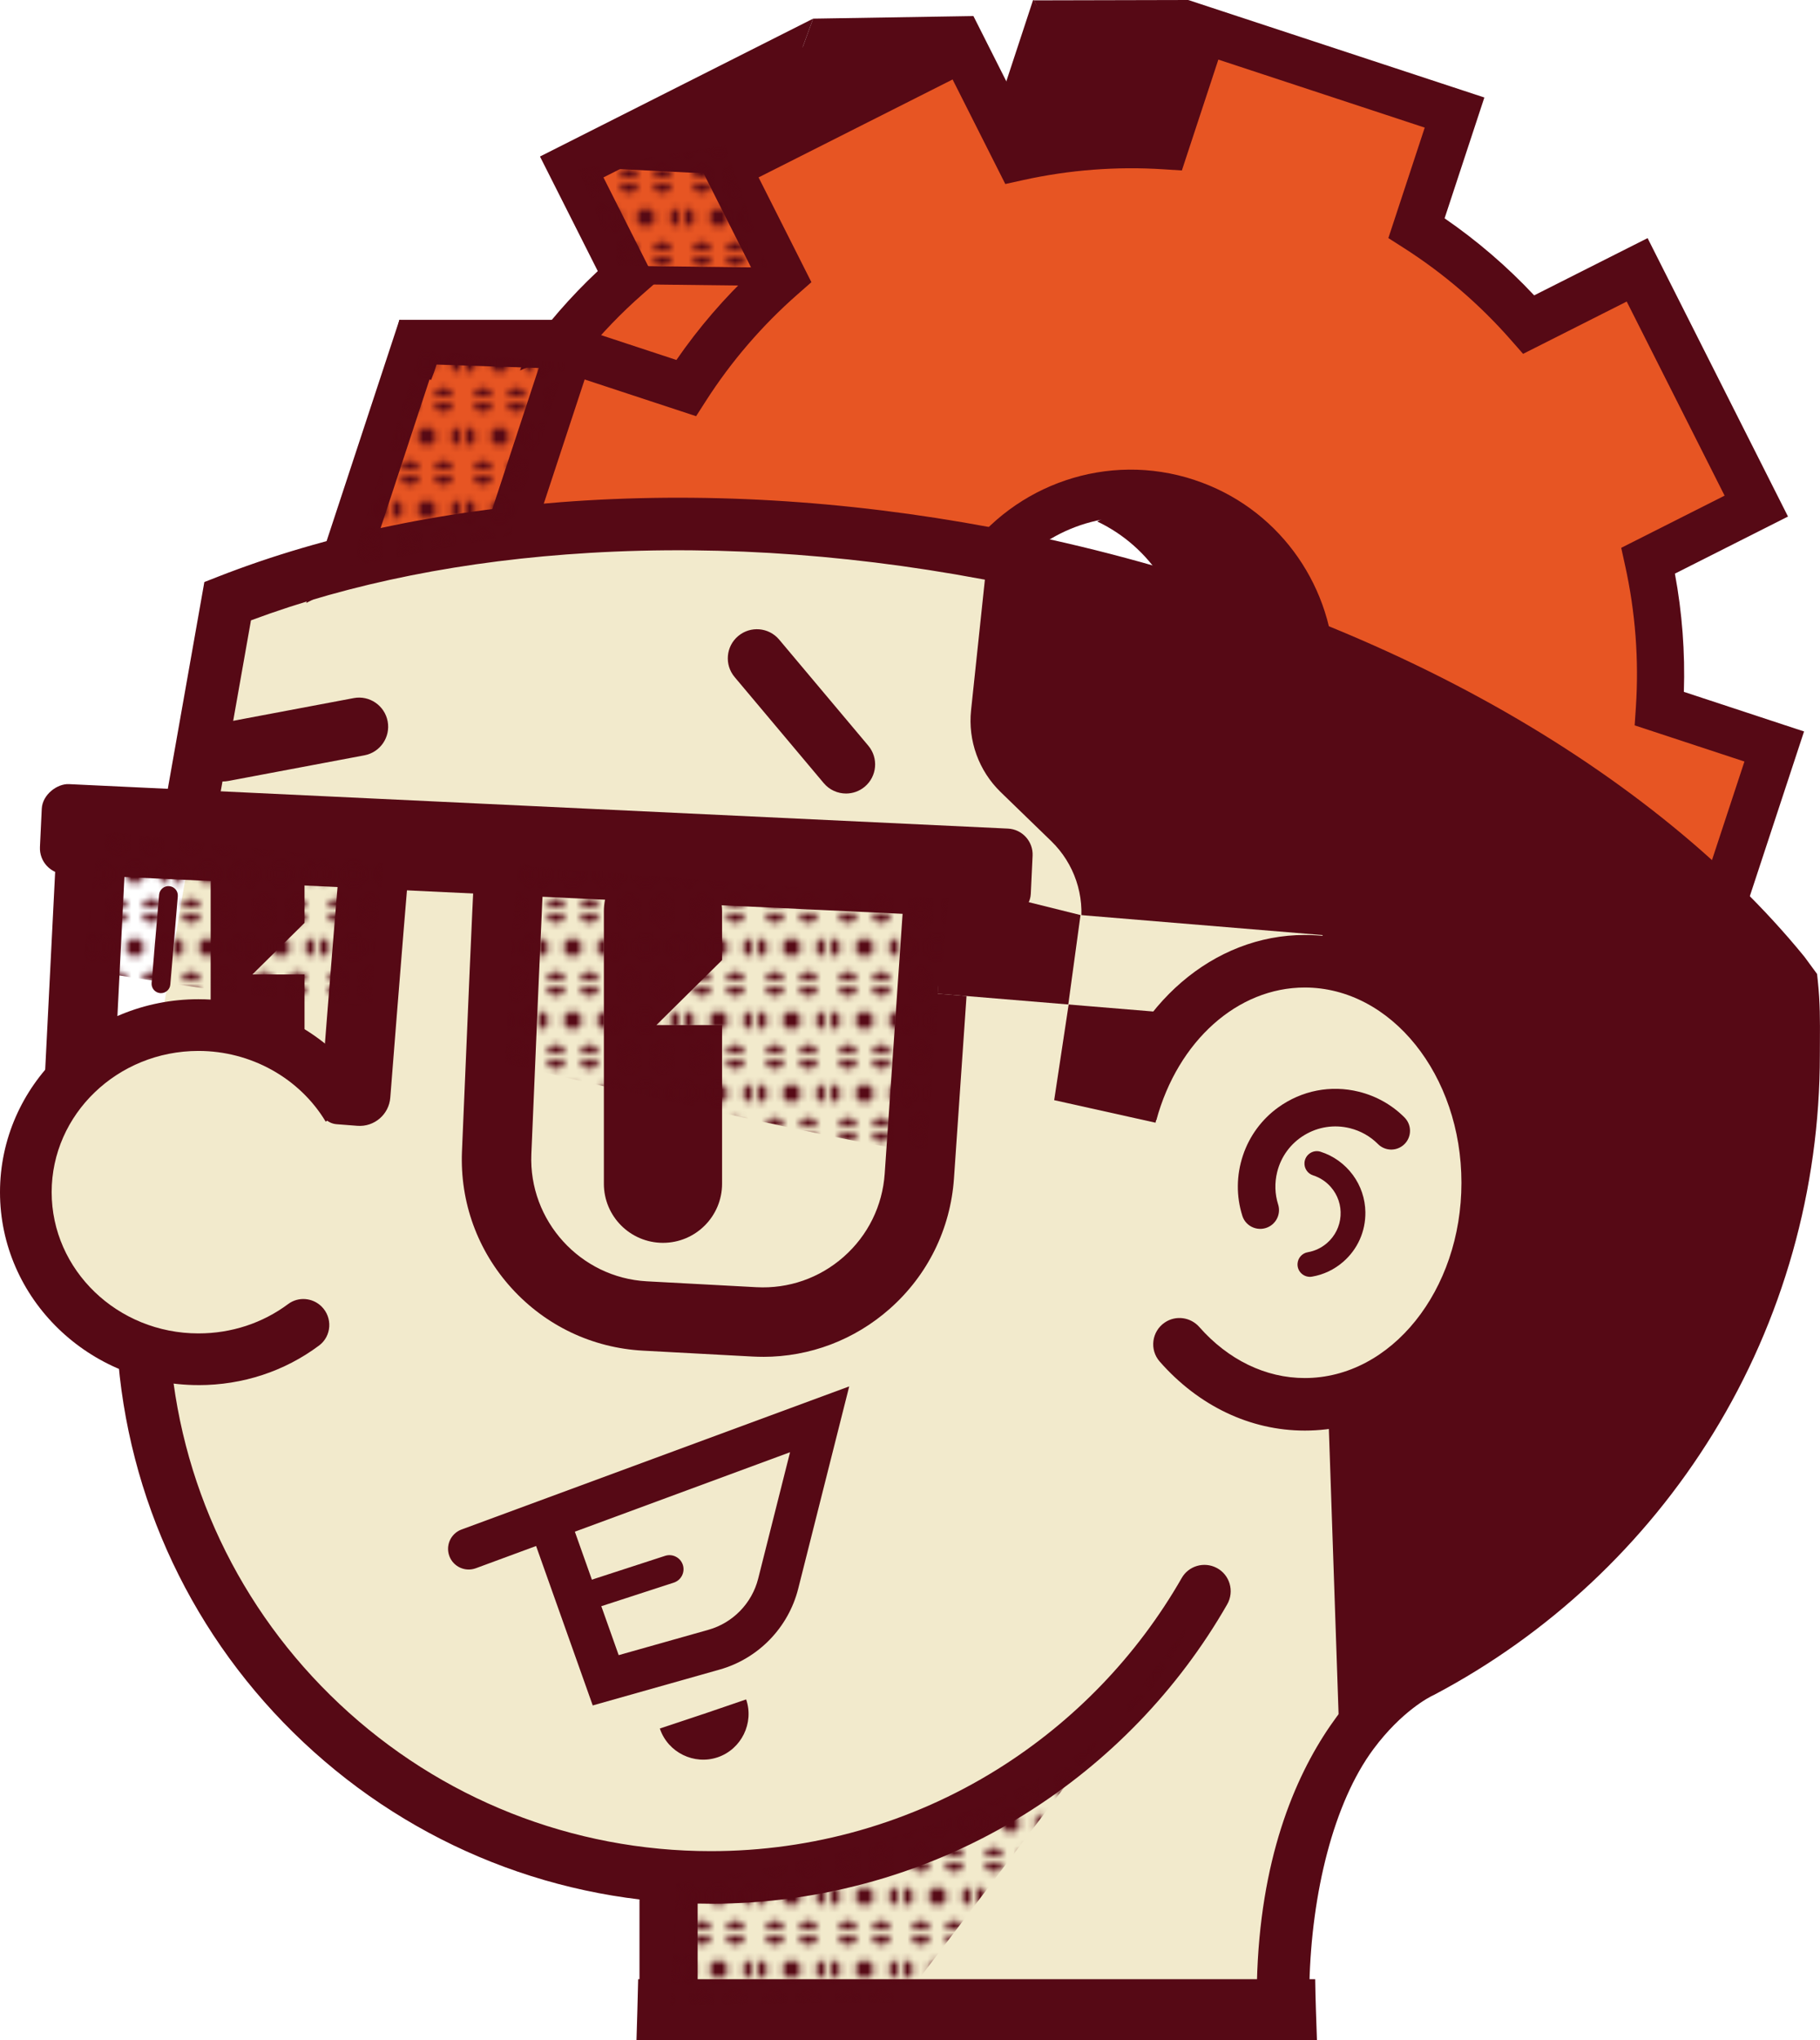 <?xml version="1.0" encoding="UTF-8"?><svg id="Layer_1" xmlns="http://www.w3.org/2000/svg" xmlns:xlink="http://www.w3.org/1999/xlink" viewBox="0 0 609.11 682.46"><defs><style>.cls-1{fill:none;}.cls-2{fill:#e75523;}.cls-3{fill:#f2eacc;}.cls-4{fill:url(#VT_Halftone_6);}.cls-5{fill:#560915;}</style><pattern id="VT_Halftone_6" x="0" y="0" width="10.08" height="10.08" patternTransform="translate(9972.84 10000.4) scale(2.22)" patternUnits="userSpaceOnUse" viewBox="0 0 10.08 10.08"><rect class="cls-1" width="10.08" height="10.08"/><circle class="cls-5" cx="7.56" cy="10.08" r="1.36"/><circle class="cls-5" cx="2.52" cy="10.08" r="1.36"/><circle class="cls-5" cx="10.08" cy="5.04" r="1.36"/><circle class="cls-5" cx="5.04" cy="5.04" r="1.36"/><circle class="cls-5" cx="0" cy="5.04" r="1.36"/><circle class="cls-5" cx="7.56" cy="0" r="1.36"/><circle class="cls-5" cx="2.52" cy="0" r="1.36"/></pattern></defs><path class="cls-2" d="M172.1,173.65c2.29-3.82,19.12-58.14,19.12-58.14l-49.72-1.53,49.72,1.53s.76-3.06,2.29-6.12c1.53-3.06,13.77-19.89,13.77-19.89l-13.77-32.89,124.69-41.31,25.24,32.89,34.42-3.06,27.54-28.3,78.79,22.95-7.65,38.25,32.89,32.13,37.48-16.06,37.48,78.03-30.6,16.83-.76,44.37,39.01,20.65-9.94,43.6-141.52-67.32-15.88-15.08-9.36-25.46-22.95-20.65-29.83-4.59s-19.12,22.18-26.35,21.81c-6.73-.35-194.01.28-219.43.36-1.85,0-2.85,0-2.85,0"/><polyline class="cls-2" points="117.02 189.72 141.5 113.98 302.91 135.4 248.89 179.88 116.81 186.65"/><path class="cls-3" d="M78.01,199.66s224.9-82.62,411.56,56.61c186.66,139.23,38.25,218.02,38.25,218.02l-52.02,59.67-28.3,49.72-10.71,43.6-1.53,32.89-6.12,9.94-201.19-1.53-1.53-39.01s-156.82-33.66-170.59-139.99c-13.77-106.33-1.53-35.95-1.53-35.95l-38.25-24.48-2.29-61.96,29.83-21.42,10.71-6.12,23.71-139.99Z"/><path class="cls-5" d="M237.89,636.85c-50.87,0-99.29-19.18-136.34-54.01-36.88-34.67-59.01-81.5-62.32-131.85l17.55-1.15c3.01,45.9,23.19,88.58,56.82,120.19,33.77,31.75,77.92,49.24,124.3,49.24,34.02,0,67.18-9.46,95.9-27.37,25.58-15.95,46.77-37.97,61.7-64.02,2.32-4.06,7.46-5.54,11.62-3.4h0c4.48,2.3,6.09,7.88,3.58,12.25-16.36,28.52-39.58,52.63-67.59,70.1-31.51,19.65-67.89,30.03-105.2,30.03Z"/><path class="cls-5" d="M66.43,463.36c-36.63,0-66.43-28.95-66.43-64.54s29.8-64.55,66.43-64.55c23.53,0,45.53,12.28,57.4,32.04l-14.83,8.91c-8.77-14.59-25.08-23.65-42.58-23.65-27.09,0-49.13,21.2-49.13,47.25s22.04,47.25,49.13,47.25c11.04,0,21.46-3.45,30.01-9.82,3.41-2.55,8.19-2.16,11.21.84h0c3.72,3.7,3.36,9.87-.84,13.02-11.52,8.61-25.54,13.26-40.37,13.26Z"/><path class="cls-5" d="M415.78,406.72c-2.06-6.5-2.03-13.52.22-20.24,2.14-6.41,6.27-12.03,11.74-15.98,7.92-5.72,17.65-7.6,27.01-5.29,5.88,1.45,11.13,4.43,15.3,8.61,2.88,2.9,2.32,7.72-1.18,9.84h0c-2.48,1.5-5.66,1.11-7.7-.94-2.57-2.58-5.8-4.41-9.42-5.31-5.21-1.28-10.61-.46-15.21,2.32-4.59,2.78-7.83,7.18-9.11,12.39-.89,3.62-.77,7.34.33,10.81.87,2.76-.26,5.76-2.74,7.26h0c-3.47,2.1-8.02.41-9.24-3.46Z"/><path class="cls-5" d="M441.94,385.29c4.29,1.35,8.07,4.04,10.85,7.8,2.65,3.59,4.11,7.95,4.17,12.41.08,6.45-2.6,12.41-7.39,16.59-3.01,2.63-6.61,4.33-10.45,4.99-2.66.46-5.05-1.68-4.86-4.37h0c.13-1.91,1.55-3.48,3.43-3.8,2.37-.41,4.58-1.46,6.44-3.07,2.67-2.33,4.28-5.56,4.52-9.09.24-3.53-.91-6.95-3.23-9.62-1.62-1.86-3.67-3.2-5.96-3.93-1.82-.58-3.01-2.33-2.88-4.23h0c.18-2.67,2.82-4.48,5.37-3.68Z"/><path class="cls-5" d="M438.24,663.63l-17.58-.41c1.92-81.97,46.3-109.59,51.32-111.93,35.44-18.75,65.3-46.73,86.35-80.91,21.69-35.22,33.16-75.82,33.16-117.4,0-1.62,0-3.2.02-4.74.03-5.62.06-10.57-.38-15.88l-1.09-1.48c-24.86-30.41-60.44-58.74-102.93-81.91-44.24-24.13-96.02-42.64-149.75-53.53-47.62-9.65-94.75-13.18-140.08-10.48-41.69,2.48-79.78,10.07-113.29,22.57l-12.67,71.62-17.32-3.06,14.39-81.38,4.59-1.8c36.33-14.21,77.79-22.79,123.24-25.5,46.85-2.79,95.51.84,144.62,10.8,55.43,11.23,108.92,30.37,154.68,55.33,44.55,24.3,81.99,54.18,108.28,86.41l.27.35,4.06,5.53.25,2.36c.77,7.2.74,13.5.7,20.17,0,1.51-.02,3.04-.02,4.63,0,44.84-12.37,88.63-35.77,126.63-22.74,36.93-55.02,67.14-93.33,87.36l-.58.28c-.68.32-10.2,5.01-19.78,17.94-13.27,17.91-20.66,48.04-21.38,78.46Z"/><path class="cls-5" d="M448.29,582.21l-3.77-110.54s58.01-19.67,52.56-66.05c-5.45-46.38-18.64-75.89-32.46-80.29-13.82-4.4-47.14-.54-47.14-.54l-23.45,19.13-7.3,31.66-33.92-7.54,8.75-57.82c1.61-10.62-2.02-21.35-9.73-28.83l-16.92-16.4c-7.33-7.11-10.99-17.2-9.92-27.36l5.47-51.68s224.22,49.03,270.87,158.57c0,0,17.4,97.78-52.45,156.11-69.84,58.32-100.62,81.56-100.62,81.56Z"/><rect class="cls-5" x="164.41" y="118.83" width="30.15" height="331.98" rx="8.68" ry="8.68" transform="translate(-113.51 450.63) rotate(-87.29)"/><path class="cls-5" d="M38.51,355.51l4.04-80.15-23.21-1.17-4.4,87.3,12.99.65c3.25-2.66,6.74-4.96,10.58-6.63Z"/><path class="cls-5" d="M119.6,376.62l-6.98-.54c-3.29-.26-5.75-3.14-5.49-6.43,7.17-91.82,7.72-94,8.01-95.19l22.54,5.64c.13-.5.18-.86.18-.9-.57,4.1-4.45,52.49-7.24,87.99-.44,5.65-5.38,9.87-11.03,9.43Z"/><path class="cls-5" d="M255.41,453.9c-1.17,0-2.34-.03-3.52-.09l-36.67-1.97c-16.95-.91-32.58-8.33-44-20.9-11.42-12.56-17.32-28.83-16.61-45.79,4.34-103.81,4.68-105.5,4.98-106.99l22.79,4.56c.03-.15.09-.43.13-.83-.17,1.67-.95,15.18-4.68,104.24-.93,22.24,16.4,41.31,38.63,42.51l36.67,1.97c10.78.58,21.18-3.04,29.27-10.2,8.09-7.15,12.95-17.03,13.69-27.8l7.13-103.55,23.18,1.6-7.13,103.55c-1.16,16.9-8.79,32.39-21.48,43.61-11.81,10.44-26.75,16.09-42.4,16.09Z"/><path class="cls-3" d="M425.96,329.13c3.13-1.13,6.31-1.9,9.53-2.31,1.98-.41,4-.69,6.05-.85l1.09-13.15-126.32-10.45-2.49,30.04,91.89,7.61c6.06-4.72,13.07-8.29,20.26-10.88Z"/><path class="cls-5" d="M436.67,478.58c-18.32,0-35.58-8.31-48.55-23.1-3.48-3.97-2.67-10.09,1.69-13.05h0c3.69-2.51,8.64-1.83,11.58,1.51,9.62,10.92,22.15,17.06,35.28,17.06,28.92,0,52.44-29.3,52.44-65.32s-23.53-65.32-52.44-65.32c-22.45,0-42.41,17.81-49.66,44.33l-16.96-4.64c9.37-34.26,36.15-57.27,66.63-57.27,19.03,0,36.81,8.84,50.08,24.9,12.86,15.57,19.95,36.17,19.95,58s-7.09,42.43-19.95,58c-13.27,16.06-31.05,24.9-50.08,24.9Z"/><polygon class="cls-5" points="361.62 306.12 315.14 294.56 313.81 332.41 357.53 336.03 361.62 306.12"/><path class="cls-5" d="M198.37,570.52l-18.95-53.33-20.17,7.44c-3.58,1.32-7.55-.51-8.87-4.09-1.32-3.58.51-7.55,4.09-8.87l129.74-47.87-17.07,67.68c-3.29,13.03-13.36,23.4-26.3,27.05l-42.48,12ZM192.39,512.4l14.67,41.3,30.04-8.48c8.19-2.31,14.57-8.88,16.65-17.13l10.66-42.27-72.02,26.58Z"/><path class="cls-5" d="M194.58,539.26c-1.99,0-3.83-1.27-4.48-3.26-.8-2.47.55-5.13,3.02-5.94l29.47-9.58c2.47-.8,5.13.55,5.94,3.02.8,2.47-.55,5.13-3.02,5.94l-29.47,9.58c-.48.16-.97.23-1.46.23Z"/><path class="cls-5" d="M235.29,573.44l14.43-4.93c2.7,7.91-1.59,16.65-9.5,19.35-7.91,2.7-16.65-1.59-19.35-9.5-.01-.04-.02-.07-.04-.11l14.46-4.82Z"/><path class="cls-5" d="M219.68,342.92l21.98-21.73v-16.27c0-10.93-8.86-19.78-19.78-19.78h0c-10.93,0-19.78,8.86-19.78,19.78v91.07c0,10.93,8.86,19.78,19.78,19.78h0c10.93,0,19.78-8.86,19.78-19.78v-53.07h-21.98Z"/><path class="cls-5" d="M93.72,353.09c2.8,1.83,5.52,3.8,8.2,5.8v-32.9h-17.45l17.45-17.25v-12.92c0-8.67-7.03-15.71-15.71-15.71h0c-8.67,0-15.71,7.03-15.71,15.71v46.31c8.58.86,16.35,5.19,23.22,10.96Z"/><path class="cls-5" d="M53.87,332.24c-.09,0-.18,0-.27-.01-1.73-.15-3.01-1.67-2.86-3.4l2.51-29.52c.15-1.73,1.67-3.01,3.4-2.86,1.73.15,3.01,1.67,2.86,3.4l-2.51,29.52c-.14,1.64-1.51,2.87-3.13,2.87Z"/><path class="cls-5" d="M283.15,265.46c-2.78,0-5.53-1.18-7.46-3.47l-29.83-35.49c-3.46-4.12-2.93-10.26,1.19-13.72,4.12-3.46,10.26-2.93,13.72,1.19l29.83,35.49c3.46,4.12,2.93,10.26-1.19,13.72-1.82,1.53-4.05,2.28-6.26,2.28Z"/><path class="cls-5" d="M74.6,261.43c-4.59,0-8.68-3.26-9.56-7.94-.99-5.28,2.48-10.37,7.77-11.37l45.56-8.58c5.28-1,10.37,2.48,11.37,7.77.99,5.28-2.48,10.37-7.77,11.37l-45.56,8.58c-.61.11-1.21.17-1.81.17Z"/><rect class="cls-5" x="214.02" y="626.49" width="19.47" height="38.31"/><path class="cls-5" d="M271.38,171.97c-1.06.05-2.11-.44-2.88-1.2-2.38.84-4.77,1.61-7.19,2.29-1.66.47-3.27-.35-4.11-1.67-.63.17-1.25.32-1.89.47-.12.03-.24.03-.35.05-.62.53-1.24,1.07-1.83,1.63-.02.05-.04.09-.06.14,3.27,2.88-.32,8.83-4.17,6.21-.2-.14-.39-.28-.58-.42,0,0,0,0,0,0-.02.05-.07.22-.11.37,0,.01.01.03.02.05.09-.03.2.55,0,0,0,0,0,0,0,0,.06.19.11.38.19.57.37.91.16,1.92-.35,2.76,4.61.12,9.18.3,13.72.54l6.76.36.05-.16c-2.86-.17-4.84-3.87-2.51-6.4,1.73-1.88,3.5-3.75,5.3-5.6Z"/><path class="cls-5" d="M188.82,127.47c.16-.23.33-.45.49-.67-1.7.28-3.38.63-5.04,1.05,1.5-.2,3.01-.33,4.54-.38Z"/><path class="cls-5" d="M264.17,27.96c2.65-7.24,5.31-14.48,7.96-21.72l-91.41,46.12,19.34,38.33c-9.09,8.52-17.26,17.93-24.42,28.07-.41,1.76-.96,3.47-1.59,5.15,6.67-2.94,13.9-4.3,21.24-4.93,5.97-7.37,12.57-14.24,19.75-20.54l4.6-4.04-17.68-35.05,62.23-31.39Z"/><path class="cls-5" d="M144.27,127.12c.32-.84.64-1.68.97-2.52,1.38-4.15,2.68-8.32,4.08-12.45l-15.64-5.15-31.19,94.72c1.95-1.05,3.92-2.05,5.92-2.99,4.44-2.09,8.96-3.96,13.56-5.65l21.78-66.13.52.17Z"/><path class="cls-5" d="M352.77,12.18c-2.23-4.02-4.45-8.04-6.67-12.06l-.35-.12-12.63,38.36c.98,2.32,2.01,4.61,3.05,6.91.75.05,1.48.36,2.06,1.03,2.08,2.38,3.09,5.02,3.3,8.16.04.63-.12,1.21-.42,1.71.11.24.18.48.24.72l2.26.15,12.21-37.09.99.33c-1.48-2.62-2.78-5.35-4.03-8.1Z"/><path class="cls-5" d="M383.78,165.86c-5.53,2.86-11.1,5.64-16.57,8.59,9,4.27,16.34,10.89,21.5,18.87,6.82,1.88,13.62,3.88,20.39,5.95-4.69-13.34-13.46-25.13-25.32-33.42Z"/><path class="cls-5" d="M399.72,160.54c-29.14-9.6-60.2,1.58-77.09,25.39,4.54.8,9.06,1.66,13.58,2.6,1.33.28,2.66.56,3.99.85,13.55-14.31,34.65-20.39,54.57-13.82,18.81,6.2,31.77,22.07,35.18,40.29,5.56,2.02,11.1,4.11,16.61,6.27-1.35-27.41-19.26-52.49-46.84-61.57Z"/><path class="cls-5" d="M177.93,180.81l17.74-53.86,37.3,12.28,3.31-5.16c8.48-13.22,18.8-25.21,30.68-35.63l4.6-4.04-17.68-35.05,64.93-32.76,17.64,34.97,5.99-1.32c15.47-3.41,31.28-4.62,47-3.6l6.1.39,12.21-37.09,69.07,22.75-12.17,36.96,5.17,3.3c13.33,8.51,25.4,18.88,35.88,30.83l4.04,4.6,34.68-17.5,32.76,64.93-34.6,17.46,1.32,5.99c3.43,15.57,4.64,31.48,3.59,47.29l-.41,6.11,36.74,12.1-13.01,39.49c4.29,3.95,8.52,7.97,12.66,12.09l20.3-61.64-40.22-13.25c.43-13.23-.57-26.48-3-39.55l37.85-19.1-46.99-93.14-37.96,19.15c-9.06-9.66-19.11-18.3-29.98-25.77l13.31-40.42L397.67,0l-13.37,40.58c-13.13-.41-26.28.6-39.24,3.01l-19.28-38.22-93.14,46.99,19.34,38.33c-9.59,8.99-18.17,18.96-25.6,29.73l-40.77-13.43-25.09,76.18c5.77-.96,11.59-1.73,17.41-2.36Z"/><path class="cls-5" d="M384.32,169.15c7.51,13.92,14.78,27.97,21.83,42.14,9.48,4.35,18.81,9.01,27.99,13.97-.44-15.39-6.71-30.54-17.27-41.74-10.56-11.2-25.31-18.36-40.65-19.71"/><polygon class="cls-5" points="133.68 106.99 185.6 106.99 183.21 123.2 130.2 121.44 133.68 106.99"/><polygon class="cls-5" points="264.17 27.96 318.09 24.25 325.78 5.37 272.13 6.24 264.17 27.96"/><polygon class="cls-5" points="346.1 .12 397.67 0 397.02 20.13 355.82 19.95 346.1 .12"/><polygon class="cls-5" points="389.95 49.58 401.14 5.99 351.66 5.99 338.71 51.34 374.63 51.93 389.95 49.58"/><polyline class="cls-5" points="198.52 51.34 276.27 11.88 304.62 16.78 253.89 52.52 243.88 58.41 185.57 55.47"/><rect class="cls-5" x="228.74" y="67.25" width="6.12" height="50.07" transform="translate(136.8 322.98) rotate(-89.33)"/><path class="cls-5" d="M440.75,682.46c-.22-6.79-.51-13.58-.59-20.37h-226.58c-.15,6.8-.36,13.6-.56,20.37h227.73Z"/><polyline class="cls-4" points="172.1 174.42 189.54 121.3 140.74 117.04 117.02 189.72 171.34 179.01"/><polygon class="cls-4" points="193.52 56.61 206.81 88.93 256.87 89.51 242.67 48.54 193.52 56.61"/><path class="cls-4" d="M397.77,543.14l-96.2,126.75-77.38,1.15,2.23-41.47s146.11-14.53,171.36-86.44Z"/><path class="cls-4" d="M33.64,279.22c-1.53,6.12-6.12,45.13-6.12,45.13,0,0,97.92,16.06,97.15,11.47-.76-4.59,3.82-47.43,3.82-47.43l-90.27-9.94-4.59.76Z"/><path class="cls-4" d="M173.63,288.4c-1.53,3.82-4.59,67.32-4.59,67.32,0,0,142.29,33.66,141.52,29.07-.76-4.59,6.88-84.15,6.88-84.15l-139.23-10.71"/></svg>